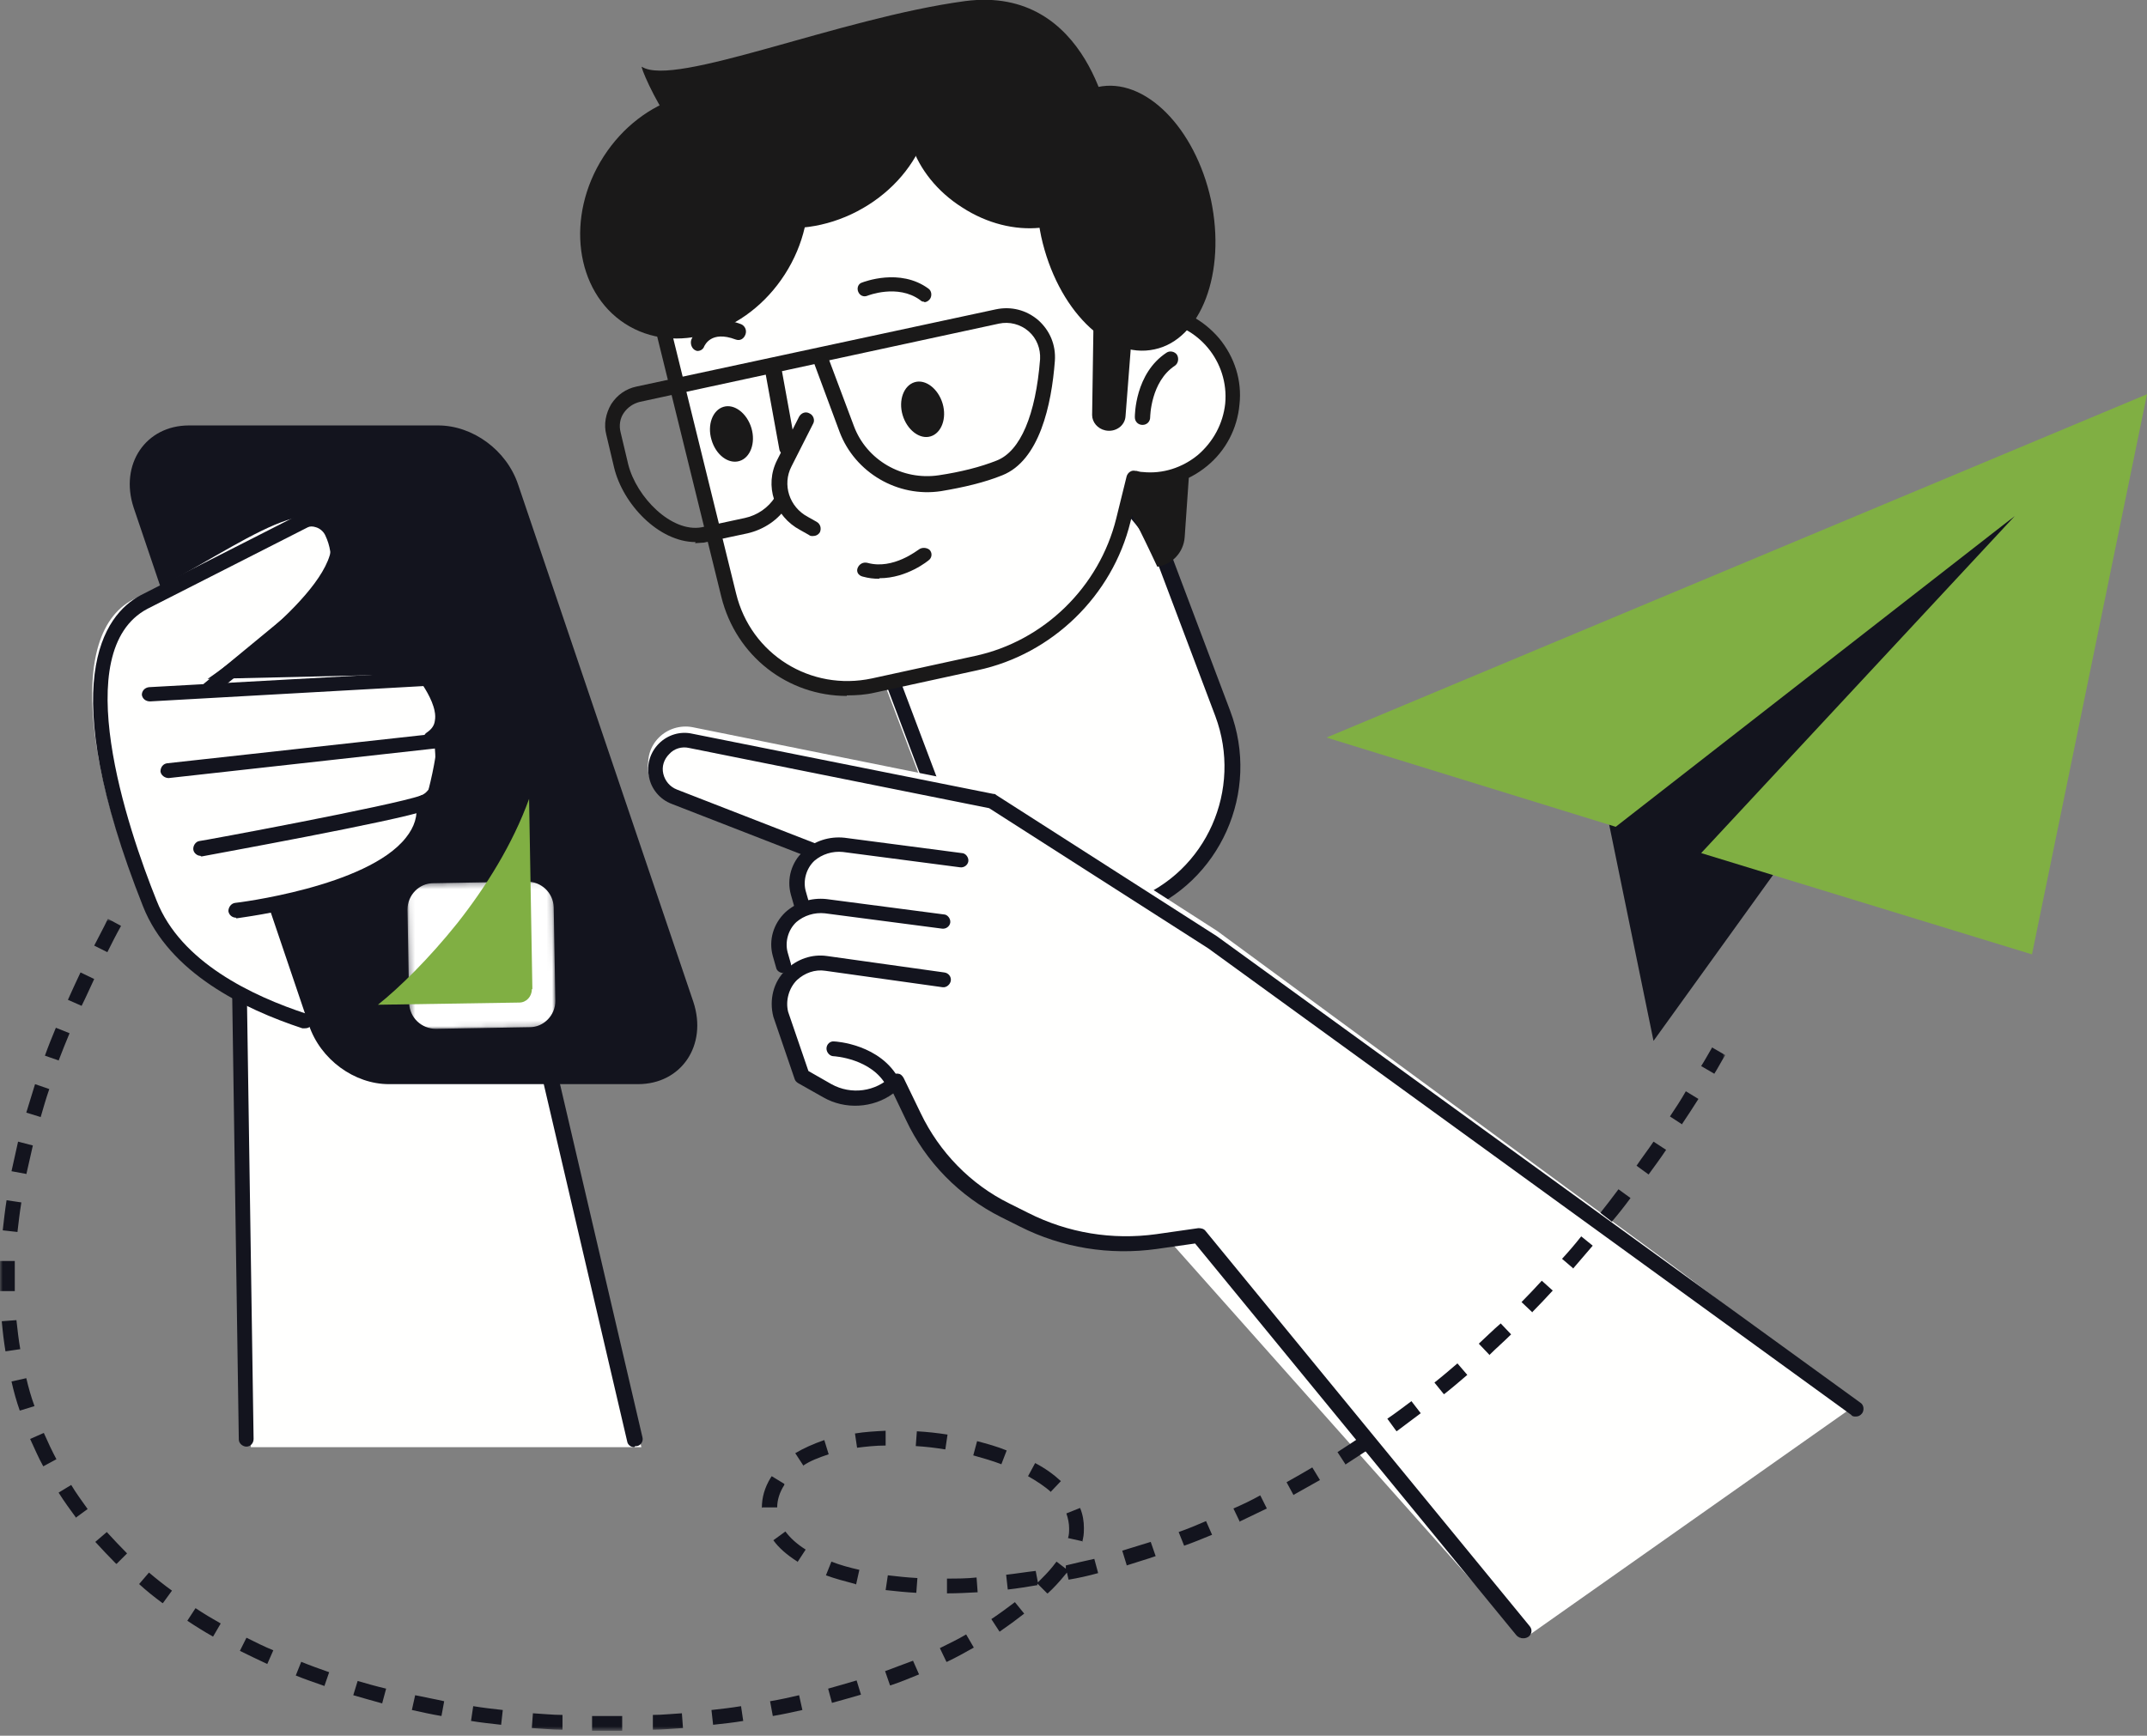 <?xml version="1.0" encoding="UTF-8"?>
<svg id="Layer_1" xmlns="http://www.w3.org/2000/svg" xmlns:xlink="http://www.w3.org/1999/xlink" version="1.1" viewBox="0 0 392 317">
  <rect x="0" y="0" width="392" height="317" fill="#808080" stroke="none"/>
  <!-- Generator: Adobe Illustrator 29.8.2, SVG Export Plug-In . SVG Version: 2.1.1 Build 3)  -->
  <defs>
    <style>
      .st0 {
        mask: url(#mask);
      }

      .st1 {
        fill: #fffffe;
      }

      .st1, .st2, .st3, .st4, .st5 {
        fill-rule: evenodd;
      }

      .st2 {
        fill: #fff;
      }

      .st6 {
        mask: url(#mask-1);
      }

      .st3 {
        fill: #1a1919;
      }

      .st4 {
        fill: #80af43;
      }

      .st5 {
        fill: #13141e;
      }
    </style>
    <mask id="mask" x="0" y="167.8" width="315" height="148.3" maskUnits="userSpaceOnUse">
      <g id="mask-2">
        <polygon id="path-1" class="st2" points="0 167.8 315 167.8 315 316.1 0 316.1 0 167.8"/>
      </g>
    </mask>
    <mask id="mask-1" x="74.3" y="160.9" width="27.1" height="27.1" maskUnits="userSpaceOnUse">
      <g id="mask-4">
        <polygon id="path-3" class="st2" points="74.3 161.4 101 160.9 101.5 187.6 74.8 188 74.3 161.4"/>
      </g>
    </mask>
  </defs>
  <g id="ESCRITORIO">
    <g id="FORMACION-DUAL">
      <g id="Group-8">
        <g id="Group-86">
          <path id="Fill-1" class="st1" d="M206.6,166.9h0c-14.1,5.4-29.9-1.7-35.2-15.9l-10.7-28.2c-5.4-14.2,1.7-30.1,15.8-35.5,14.1-5.4,29.9,1.7,35.2,15.9l10.7,28.2c5.4,14.2-1.7,30.1-15.8,35.5"/>
          <path id="Fill-3" class="st5" d="M187.3,86c-3,0-6.1.5-9.2,1.7-13.3,5.1-19.9,20.1-14.9,33.5l10.6,28.1c2.5,6.5,7.3,11.6,13.5,14.4,6.3,2.8,13.3,3,19.7.6,13.3-5.1,19.9-20.1,14.9-33.5l-10.6-28.1c-3.9-10.3-13.7-16.7-24.1-16.7M197.9,168.7c-4,0-7.9-.8-11.6-2.5-6.9-3.1-12.3-8.8-15-16l-10.6-28.1c-5.6-14.8,1.8-31.4,16.5-37,14.7-5.6,31.2,1.8,36.8,16.6l10.6,28.1c5.6,14.8-1.8,31.4-16.5,37-3.3,1.3-6.7,1.9-10.2,1.9"/>
          <path id="Fill-5" class="st1" d="M145.3,196.8l-3.9-11.5c-.7-2.9,0-5.9,2-8.1,0-.1-.2-.3-.2-.4l-.6-2.2c-.8-3,.1-6.3,2.3-8.5.2-.2.4-.3.6-.5,0,0,0-.1-.1-.2l-.6-2.2c-.7-2.8,0-5.9,2-8l-24.2-9.5c-2.1-.8-3.7-2.7-4.1-4.9-.5-2.2.2-4.5,1.8-6.1,1.6-1.6,3.9-2.3,6.1-1.9l55,11.1c.2,0,.3,0,.5.2l40.3,25.9,83.4,61.3,31.9,24.1c.3.3.6.7.5,1.1,0,.4-.2.8-.6,1.1,0,0,0,0,0,0l-58.6,41.3c-.6.4-1.4.3-1.8-.3l-58.6-71.7-7,1c-8.6,1.2-17.2-.2-25-4.1l-3.4-1.7c-7.6-3.8-13.7-10.1-17.4-17.8l-2.3-4.8c-3.7,2.7-8.7,3-12.8.7l-4.6-2.6c-.3-.2-.5-.4-.6-.7"/>
          <path id="Fill-7" class="st1" d="M156.9,158.9l-35.2-13.7c-1.7-.7-2.9-2.1-3.3-3.9-.8-3.7,2.5-7,6.3-6.3l55.2,11,40.4,25.7,117.7,84.7-181-97.5Z"/>
          <path id="Fill-9" class="st5" d="M338.8,258.7c-.3,0-.6,0-.8-.3l-117.4-85.2-40-25.6-54.8-11c-1.3-.3-2.7.1-3.6,1.1-1,1-1.4,2.3-1.1,3.6.3,1.3,1.2,2.4,2.5,2.9l35.2,13.7c.7.3,1.1,1.1.8,1.8-.3.7-1.1,1-1.8.8l-35.2-13.7c-2.1-.8-3.7-2.7-4.1-4.9-.5-2.2.2-4.5,1.8-6.1s3.9-2.3,6.1-1.8l55,11c.2,0,.3,0,.5.2l40.3,25.8,117.5,85.2c.6.4.7,1.3.3,1.9-.3.4-.7.6-1.1.6"/>
          <path id="Fill-11" class="st1" d="M174.6,157.1l-21-2.9c-2.3-.3-4.6.4-6.2,2.1-1.8,1.8-2.6,4.5-1.9,7l.5,2.1,28.5-8.3Z"/>
          <path id="Fill-13" class="st5" d="M146.3,166.5c-.6,0-1.2-.4-1.3-1l-.6-2.1c-.8-2.9.1-5.9,2.3-8,2-1.8,4.7-2.7,7.5-2.4l21.4,2.8c.7,0,1.3.8,1.2,1.5-.1.7-.8,1.2-1.5,1.1l-21.4-2.8c-1.9-.2-3.8.4-5.2,1.6-1.5,1.4-2.1,3.6-1.6,5.5l.6,2.1c.2.7-.3,1.4-1,1.6-.1,0-.2,0-.3,0"/>
          <path id="Fill-15" class="st1" d="M172.3,168.3l-21-2.9c-2.3-.3-4.6.4-6.2,2.1-1.8,1.8-2.6,4.5-1.9,7l.5,2.1,28.5-8.3Z"/>
          <path id="Fill-17" class="st5" d="M143,177.7c-.6,0-1.2-.4-1.3-1l-.6-2.1c-.8-2.9.1-5.9,2.3-8,2-1.8,4.7-2.7,7.5-2.4l21.4,2.8c.7,0,1.3.8,1.2,1.5-.1.7-.8,1.2-1.5,1.1l-21.4-2.8c-1.9-.2-3.8.4-5.2,1.6-1.5,1.4-2.1,3.6-1.6,5.5l.6,2.1c.2.7-.3,1.4-1,1.6-.1,0-.2,0-.3,0"/>
          <path id="Fill-19" class="st1" d="M171.8,179.6l-21.3-3c-2.3-.3-4.6.5-6.3,2.1-1.9,1.9-2.6,4.6-2,7.1l3.9,11.4,4.6,2.6c4.1,2.3,9.2,1.6,12.6-1.7l3,6.4c3.5,7.4,9.4,13.4,16.7,17.1l3.4,1.7c7.4,3.7,15.9,5.1,24.1,4l7.7-1.1,58.9,71.9-105.3-118.4Z"/>
          <path id="Fill-21" class="st5" d="M278,299.2c-.4,0-.8-.2-1.1-.5l-58.7-71.6-7,1c-8.6,1.2-17.3-.2-25-4.1l-3.4-1.7c-7.6-3.8-13.8-10.1-17.4-17.8l-2.3-4.8c-3.7,2.7-8.8,3-12.8.7l-4.6-2.6c-.3-.2-.5-.4-.6-.7l-3.9-11.4c-.8-3.1,0-6.4,2.3-8.6,2-1.9,4.7-2.9,7.5-2.5l21.4,3c.8.1,1.3.8,1.2,1.5-.1.7-.8,1.3-1.5,1.2l-21.4-3c-1.9-.3-3.8.4-5.2,1.7-1.5,1.5-2.1,3.8-1.6,5.8l3.7,10.8,4.2,2.4c3.6,2,8.1,1.4,11-1.5.3-.3.8-.5,1.2-.4.4,0,.8.4,1,.8l3.1,6.4c3.4,7.1,9.1,13,16.2,16.5l3.4,1.7c7.3,3.7,15.4,5,23.4,3.9l7.7-1.1c.5,0,1,.1,1.3.5l59.2,72.2c.5.6.4,1.4-.2,1.9-.3.2-.6.3-.9.3"/>
          <path id="Fill-23" class="st1" d="M152.1,191.2s8,.3,11.3,5.6l-11.3-5.6Z"/>
          <path id="Fill-25" class="st5" d="M163.1,199.1c-.5,0-.9-.3-1.2-.7-2.7-5.1-9.6-5.5-9.7-5.5-.7,0-1.3-.7-1.3-1.4,0-.8.7-1.4,1.4-1.3.3,0,8.5.5,11.9,7,.4.7.1,1.5-.5,1.9-.2.1-.4.2-.6.2"/>
          <polygon id="Fill-27" class="st1" points="45.8 264.3 43.9 142.8 90.7 151.2 117.1 264.3 45.8 264.3"/>
          <path id="Fill-29" class="st5" d="M115.8,264.3c-.6,0-1.2-.4-1.3-1.1l-26.1-111.8-43.9-7.9,1.8,119.3c0,.8-.6,1.4-1.3,1.4-.7,0-1.4-.6-1.4-1.3l-1.8-121c0-.4.2-.8.5-1.1.3-.3.7-.4,1.1-.3l46.5,8.3c.5,0,1,.5,1.1,1l26.3,112.7c.2.7-.3,1.5-1,1.6-.1,0-.2,0-.3,0"/>
          <path id="Fill-31" class="st5" d="M71,198h45.5c7.9,0,12.7-7.1,10.1-15l-32-94.5c-2.1-6.3-8.3-10.8-14.6-10.8h-45.5c-7.9,0-12.7,7.1-10.1,15l32,94.5c2.1,6.3,8.3,10.8,14.6,10.8"/>
          <path id="Fill-33" class="st1" d="M47.7,167l6.8,18.5s-20.1-2-28.4-21c-8.3-19-15.4-49.1-1-55.4,14.4-6.2,33.9-22.6,35.4-10.4,1.1,9.2-22.6,25.3-22.6,25.3l39.3-.9s3.4,6.9,2.6,13c-.3,2.6-1.1,7-2.6,11.8-2,6.7-10.2,15.2-29.6,18.9"/>
          <path id="Fill-35" class="st5" d="M55.6,187.8c-.1,0-.3,0-.4,0-10.6-3.5-24.3-10.1-29.1-22.3-16.2-40.9-7.2-53.2-.4-56.8l29.3-14.9c1.1-.6,2.4-.6,3.6-.2,1.4.5,2.6,1.6,3.3,3,2.3,5,1.3,10.3-2.4,13.4l-20.5,16.9c-.6.5-1.4.4-1.9-.2-.5-.6-.4-1.5.2-1.9l20.5-16.9c2.7-2.2,3.4-6.3,1.6-10.1-.3-.7-1-1.3-1.7-1.5-.6-.2-1.1-.2-1.5,0l-29.3,14.9c-14.5,7.7-3.7,39.9,1.7,53.3,4.4,11.2,17.4,17.4,27.5,20.7.7.2,1.1,1,.9,1.7-.2.6-.7.9-1.3.9"/>
          <path id="Fill-37" class="st5" d="M78.7,136.1c-.4,0-.9-.2-1.1-.5-.4-.6-.3-1.4.3-1.8.9-.6,1.4-1.3,1.5-2.2.4-2.1-1.2-4.9-2.1-6.3l-49.9,2.8c-.8,0-1.4-.5-1.5-1.2,0-.7.5-1.3,1.3-1.4l50.7-2.8c.5,0,.9.2,1.2.5.2.2,3.7,4.7,3.1,8.8-.3,1.6-1.2,3-2.7,4-.2.2-.5.2-.8.2"/>
          <path id="Fill-39" class="st5" d="M36.6,156.3c-.6,0-1.2-.5-1.3-1.1-.1-.7.4-1.5,1.1-1.6.4,0,35.4-6.5,40.4-8.3,3-1.1,2.8-6.2,2.6-8.6l-48.6,5.4c-.7,0-1.4-.5-1.5-1.2,0-.8.5-1.4,1.2-1.5l49.9-5.5c.7,0,1.3.4,1.5,1.1,0,.4,2.1,10.7-4.1,13-5.2,1.9-39.4,8.1-40.9,8.4,0,0-.2,0-.2,0"/>
          <path id="Fill-41" class="st5" d="M43.1,167.6c-.7,0-1.3-.5-1.4-1.2,0-.7.5-1.4,1.2-1.5.2,0,24.1-2.9,31.2-11.9,1.6-2,2.2-4,1.9-6.3-.1-.7.4-1.4,1.2-1.5.7,0,1.5.4,1.6,1.2.4,3-.4,5.8-2.4,8.3-7.9,10-32.1,12.8-33.1,13,0,0-.1,0-.2,0"/>
          <path id="Fill-43" class="st3" d="M218.5,66.4l-2.2,31.7c-.2,2.8-2.3,5-5,5.4,0,0-6.7-14.4-7.3-13.8-6.2,5.2,14.6-23.3,14.6-23.3"/>
          <path id="Fill-45" class="st1" d="M131.9,37.8l44-22.1,34.1,41.5c.2,0,.3,0,.5,0,8.3.8,14.4,8.3,13.6,16.7-.8,8.4-8.2,14.6-16.5,13.8-.5,0-1-.2-1.5-.2l-1.9,7.7c-3.2,13.2-13.6,23.3-26.7,26.2l-18.7,4.1c-11.7,2.6-23.4-4.8-26.2-16.6l-11.6-47.7c-2.3-9.4,2.2-19.1,10.7-23.4"/>
          <path id="Fill-47" class="st3" d="M176.1,17.7l-43.3,21.5c-8.1,4-12.2,12.9-10.1,21.7l11.7,47.5c2.7,11.1,13.6,17.9,24.8,15.5l18.8-4.1c12.6-2.7,22.7-12.6,25.8-25.1l1.9-7.7c.2-.7.9-1.2,1.6-1h.2c.4.1.7.2,1.1.2,3.7.4,7.3-.8,10.1-3.1,2.8-2.4,4.6-5.7,5-9.4.7-7.6-4.9-14.4-12.5-15.1h-.4c-.4,0-.7-.2-1-.5l-33.6-40.5ZM154.6,127.1c-10.7,0-20.2-7.2-22.9-18.1l-11.7-47.5c-2.5-10,2.3-20.2,11.5-24.8l44.3-22c.6-.3,1.3-.1,1.7.4l33.9,40.8c4.4.4,8.3,2.5,11.2,5.9,2.8,3.4,4.2,7.7,3.7,12.1-.4,4.4-2.5,8.4-5.9,11.2-3.4,2.8-7.7,4.2-12.1,3.7-.1,0-.2,0-.3,0l-1.6,6.5c-3.3,13.5-14.3,24.2-27.9,27.1l-18.8,4.1c-1.7.4-3.4.5-5.1.5h0Z"/>
          <path id="Fill-49" class="st3" d="M114.1,59.1c9.1,5.9,22.2,1.9,29.2-9,7-10.9,5.2-24.6-3.9-30.5-9.1-5.9-22.2-1.9-29.2,9-7,10.9-5.2,24.6,3.9,30.5"/>
          <path id="Fill-51" class="st3" d="M147.5,19.6c7.2-3.8,13.5-8.2,18.4-12.8.9,1,1.7,2.1,2.3,3.4,5,9.7-.2,22.4-11.7,28.4-11.5,6-24.9,2.9-29.9-6.8-.7-1.4-1.2-2.8-1.5-4.3,6.9-1.3,14.7-3.9,22.4-7.9"/>
          <path id="Fill-53" class="st3" d="M172.1,73.7c.8,2.7-.2,5.4-2.2,6-2,.6-4.3-1.2-5.1-3.9-.8-2.7.2-5.4,2.2-6,2-.6,4.3,1.2,5.1,3.9"/>
          <path id="Fill-55" class="st3" d="M168.8,55.1c-.3,0-.5,0-.8-.3-4.1-3-9.6-.8-9.6-.8-.7.3-1.4,0-1.7-.7-.3-.7,0-1.5.7-1.7.3-.1,6.9-2.7,12.1,1.1.6.4.7,1.3.3,1.9-.3.4-.7.6-1.1.6"/>
          <path id="Fill-57" class="st3" d="M137.2,78.2c.8,2.7-.2,5.4-2.2,6-2,.6-4.3-1.1-5.1-3.9-.8-2.7.2-5.4,2.2-6,2-.6,4.3,1.2,5.1,3.9"/>
          <path id="Fill-59" class="st3" d="M127.5,64.1c-.2,0-.3,0-.5-.1-.7-.3-1-1.2-.8-1.9.7-1.9,3.6-5,9.1-2.9.7.3,1.1,1.1.8,1.9-.3.8-1,1.2-1.8.9-4.5-1.7-5.6,1.1-5.7,1.2-.2.6-.7.9-1.3.9"/>
          <path id="Fill-61" class="st3" d="M148.4,97.9c-.2,0-.5,0-.7-.2l-1.6-.9c-4.7-2.5-6.6-8.1-4.2-12.8l4-7.9c.4-.7,1.2-1,1.9-.6.7.3,1,1.2.7,1.8l-4,7.9c-1.7,3.3-.4,7.4,3,9.2l1.6.9c.7.4.9,1.2.6,1.9-.3.5-.8.7-1.3.7"/>
          <path id="Fill-63" class="st3" d="M160.5,105.7c-1,0-1.9-.1-3-.4-.8-.2-1.2-.9-.9-1.6s1-1.1,1.8-.9c4.7,1.3,9.2-2.4,9.3-2.4.6-.5,1.5-.4,2,0,.5.5.5,1.3,0,1.8-.2.2-4.1,3.4-9.1,3.4"/>
          <path id="Fill-65" class="st3" d="M151.4,65.8l4.5,12c2.3,6.2,8.8,10,15.5,9,4-.6,7.6-1.5,10.6-2.7,4.3-1.7,7.1-8.3,7.9-18.5.1-1.9-.6-3.8-2.1-5.1-1.5-1.3-3.5-1.8-5.4-1.4l-31,6.7ZM127,99c-6.7,0-13.3-6.9-14.9-13.7l-1.4-5.9c-.5-1.9-.1-3.9.9-5.6,1.1-1.7,2.7-2.8,4.6-3.2l65.6-14.1c2.8-.6,5.6.1,7.8,2,2.1,1.9,3.2,4.5,3,7.4-.6,8-2.8,18.2-9.6,20.9-3.2,1.3-7,2.2-11.2,2.9-7.9,1.2-15.7-3.4-18.5-10.8l-4.6-12.4-31.9,6.9c-1.2.3-2.2,1-2.9,2-.7,1-.9,2.3-.6,3.5l1.4,5.9c1.5,6,7.9,12.5,13.4,11.5l7.9-1.7c2.3-.5,4.3-1.9,5.5-3.8.4-.6,1.3-.8,1.9-.4.6.4.8,1.3.4,1.9-1.6,2.6-4.3,4.4-7.3,5.1l-8,1.7c-.5,0-1.1.1-1.6.1h0Z"/>
          <path id="Fill-67" class="st3" d="M143.8,83.2c-.7,0-1.4-.5-1.5-1.1l-2.6-14.3c-.1-.7.4-1.4,1.3-1.5.8-.1,1.6.4,1.7,1.1l2.6,14.3c.1.7-.4,1.4-1.3,1.5,0,0-.2,0-.2,0"/>
          <path id="Fill-69" class="st3" d="M190.1,43.2c2.9,13.2,12.1,22.5,20.7,20.6,8.5-1.8,13.1-14,10.3-27.3-2.9-13.2-12.1-22.5-20.7-20.6-8.5,1.8-13.1,14-10.3,27.3"/>
          <path id="Fill-71" class="st3" d="M175.7,37.9c9.1,5.9,20.3,4.8,25-2.5,4.7-7.2,1.1-17.9-8.1-23.7-9.1-5.9-20.3-4.8-25,2.5-4.7,7.2-1.1,17.9,8.1,23.7"/>
          <path id="Fill-73" class="st3" d="M202.8,23.7S199.1-2.8,176.2.2c-23,3.1-53,15.8-59,12-.7-.5,9.2,23.5,21.8,21.4,12.6-2.1,48.5-18.3,63.8-9.9"/>
          <path id="Fill-75" class="st3" d="M199.7,55.6l-.3,20.2c0,1.3,1,2.5,2.4,2.8,1.8.4,3.6-.8,3.7-2.6l1.8-23.2-7.5,2.8Z"/>
          <path id="Fill-77" class="st3" d="M208.6,77.6h0c-.8,0-1.4-.6-1.4-1.4,0-.3,0-8,5.8-11.8.6-.4,1.5-.2,1.9.4.4.7.2,1.6-.4,2-4.4,2.9-4.5,9.3-4.5,9.4,0,.8-.6,1.4-1.4,1.4"/>
          <polygon id="Fill-79" class="st5" points="292.9 146.2 301.9 190.1 374 90 292.9 146.2"/>
          <polygon id="Fill-81" class="st4" points="242.2 134.7 295 151 367.9 94.2 310.6 155.8 371 174.3 392 72 242.2 134.7"/>
          <g id="Group-85">
            <g class="st0">
              <path id="Fill-83" class="st5" d="M19.6,173.9l-2.4-1.2c.8-1.6,1.7-3.2,2.5-4.9l2.4,1.3c-.9,1.6-1.7,3.2-2.5,4.8h0ZM14.9,183.7l-2.5-1.1c.7-1.6,1.5-3.3,2.3-5l2.5,1.2c-.8,1.7-1.5,3.3-2.3,4.9h0ZM10.8,193.7l-2.6-.9c.6-1.7,1.3-3.4,2-5.1l2.5,1c-.7,1.7-1.4,3.4-2,5h0ZM313,196.1l-2.4-1.4c.7-1.1,1.3-2.2,2-3.4l2.4,1.4c-.7,1.1-1.3,2.3-2,3.4h0ZM7.4,204l-2.6-.8c.5-1.7,1.1-3.5,1.6-5.2l2.6.9c-.6,1.7-1.1,3.5-1.6,5.2h0ZM307.2,205.4l-2.3-1.5c1-1.5,2-3,2.9-4.6l2.3,1.4c-1,1.6-2,3.1-3,4.6h0ZM4.8,214.4l-2.7-.5c.4-1.8.8-3.6,1.2-5.4l2.7.7c-.4,1.8-.8,3.5-1.2,5.3h0ZM301,214.5l-2.2-1.6c1-1.5,2.1-2.9,3.1-4.4l2.3,1.5c-1,1.5-2.1,3-3.2,4.5h0ZM294.4,223.2l-2.2-1.7c1.1-1.4,2.2-2.8,3.3-4.3l2.2,1.6c-1.1,1.5-2.2,2.9-3.4,4.3h0ZM3.2,225l-2.7-.3c.2-1.8.4-3.6.7-5.5l2.7.4c-.3,1.8-.5,3.6-.7,5.3h0ZM287.3,231.7l-2.1-1.8c1.2-1.3,2.4-2.7,3.5-4.1l2.1,1.7c-1.2,1.4-2.4,2.8-3.6,4.2h0ZM0,235.8c0-.6,0-1.3,0-1.9,0-1.2,0-2.4,0-3.6h2.7c0,1.3,0,2.5,0,3.6s0,1.2,0,1.9H0ZM279.8,239.7l-2-1.9c1.3-1.3,2.5-2.6,3.7-3.9l2,1.8c-1.3,1.4-2.5,2.7-3.8,4h0ZM1,246.8c-.3-1.8-.5-3.6-.7-5.5l2.7-.2c.2,1.8.4,3.6.7,5.3l-2.7.4ZM271.9,247.4l-1.9-2c1.3-1.2,2.6-2.5,4-3.7l1.9,2c-1.3,1.3-2.7,2.5-4,3.8h0ZM263.6,254.6l-1.7-2.1c1.4-1.1,2.8-2.3,4.2-3.5l1.8,2.1c-1.4,1.2-2.8,2.4-4.2,3.5h0ZM3.6,257.6c-.6-1.7-1.1-3.5-1.5-5.3l2.7-.6c.4,1.7.9,3.5,1.5,5.1l-2.6.8ZM254.9,261.3l-1.6-2.2c1.5-1,2.9-2.1,4.4-3.2l1.7,2.2c-1.5,1.1-2.9,2.2-4.4,3.3h0ZM156.5,264.5l-.4-2.7c1.8-.3,3.7-.4,5.6-.5v2.7c-1.8,0-3.6.2-5.2.4h0ZM172.5,264.7c-1.8-.3-3.6-.5-5.3-.6l.2-2.7c1.8.1,3.7.3,5.6.6l-.4,2.7ZM182.8,267.4c-1.6-.6-3.3-1.1-5.1-1.6l.7-2.6c1.9.5,3.7,1,5.4,1.7l-1,2.6ZM245.7,267.5l-1.5-2.3c1.5-1,3-1.9,4.5-3l1.5,2.3c-1.5,1-3.1,2-4.6,3h0ZM146.7,267.7l-1.5-2.3c1.5-.9,3.3-1.7,5.3-2.4l.8,2.6c-1.8.6-3.4,1.2-4.7,2.1h0ZM7.9,267.8c-.9-1.6-1.6-3.3-2.4-5l2.5-1.1c.7,1.6,1.5,3.3,2.3,4.8l-2.4,1.3ZM191.9,272.5c-1.1-1-2.6-2-4.2-2.9l1.3-2.4c1.9,1,3.4,2.1,4.7,3.3l-1.9,2ZM236.2,273.1l-1.3-2.4c1.6-.9,3.2-1.8,4.7-2.7l1.4,2.3c-1.6.9-3.2,1.8-4.8,2.7h0ZM139.1,275.4c0-1.9.5-3.7,1.6-5.5l.2-.3,2.3,1.4v.2c-.9,1.4-1.3,2.8-1.3,4.1h-2.7ZM13.9,277.2c-1.1-1.5-2.2-3-3.2-4.6l2.3-1.4c.9,1.5,2,3,3,4.4l-2.2,1.6ZM226.4,278l-1.2-2.5c1.6-.7,3.3-1.5,4.9-2.4l1.2,2.4c-1.7.8-3.3,1.6-5,2.4h0ZM197.7,281.5l-2.7-.6c.2-.6.2-1.2.2-1.8,0-.9-.2-1.8-.5-2.7l2.5-1c.5,1.2.7,2.4.7,3.7s-.1,1.6-.3,2.5h0ZM216.2,282.3l-1-2.5c1.7-.6,3.4-1.3,5-2l1.1,2.5c-1.7.7-3.4,1.4-5.1,2h0ZM145.6,285.2c-1.9-1.2-3.4-2.5-4.4-3.9l2.2-1.6c.9,1.2,2.1,2.3,3.7,3.3l-1.5,2.3ZM21.2,285.6c-1.3-1.3-2.6-2.7-3.8-4l2.1-1.8c1.2,1.3,2.4,2.6,3.7,3.9l-1.9,1.9ZM205.7,285.8l-.8-2.6c1.7-.5,3.5-1.1,5.2-1.6l.9,2.6c-1.7.6-3.5,1.1-5.3,1.7h0ZM156.2,289.3c-1.9-.5-3.8-1-5.4-1.6l1-2.5c1.5.6,3.3,1.1,5.1,1.5l-.6,2.7ZM167.3,290.9c-1.9-.1-3.8-.3-5.6-.5l.4-2.7c1.7.2,3.5.4,5.4.5l-.2,2.7ZM172.9,291v-2.7c1.7,0,3.6,0,5.4-.2l.2,2.7c-1.9.1-3.7.2-5.6.2h0ZM191.2,291l-1.8-1.8v.3c-1.8.3-3.6.6-5.4.8l-.3-2.7c1.8-.2,3.6-.5,5.4-.7l.4,2.1c1-1,1.9-1.9,2.7-2.9.2-.3.5-.6.7-.9l1.7,1.3v-.6c1.6-.4,3.4-.8,5.2-1.2l.7,2.6c-1.8.5-3.6.9-5.4,1.2l-.3-1.3c-.2.2-.3.4-.5.6-.9,1.1-1.9,2.2-3,3.2h0ZM29.7,292.8c-1.5-1.1-3-2.3-4.3-3.5l1.8-2.1c1.3,1.1,2.8,2.3,4.2,3.3l-1.6,2.2ZM182.5,298l-1.5-2.3c1.5-1,3-2.1,4.3-3.1l1.7,2.1c-1.4,1.1-2.9,2.2-4.5,3.3h0ZM38.9,298.9c-1.6-.9-3.2-1.9-4.7-2.9l1.5-2.3c1.5,1,3,1.9,4.6,2.8l-1.4,2.4ZM172.8,303.5l-1.2-2.5c1.6-.8,3.3-1.6,4.8-2.5l1.4,2.4c-1.6.9-3.2,1.8-4.9,2.6h0ZM48.8,303.9c-1.7-.8-3.4-1.6-5-2.4l1.2-2.4c1.6.8,3.2,1.6,4.9,2.3l-1.1,2.5ZM162.5,307.8l-.9-2.6c1.7-.6,3.4-1.3,5.1-1.9l1.1,2.5c-1.7.7-3.4,1.4-5.2,2h0ZM59.2,307.9c-1.7-.6-3.5-1.2-5.2-1.9l1-2.5c1.7.7,3.4,1.3,5.1,1.9l-.9,2.6ZM151.9,311l-.7-2.6c1.8-.5,3.5-1,5.2-1.5l.8,2.6c-1.7.5-3.5,1-5.3,1.5h0ZM69.8,311.1c-1.8-.5-3.6-1-5.3-1.5l.8-2.6c1.7.5,3.5,1,5.2,1.4l-.7,2.6ZM141.1,313.4l-.5-2.7c1.8-.3,3.6-.7,5.3-1.1l.6,2.7c-1.8.4-3.6.8-5.4,1.1h0ZM80.6,313.4c-1.8-.3-3.6-.7-5.4-1.1l.6-2.7c1.8.4,3.6.7,5.3,1.1l-.5,2.7ZM130.2,315l-.3-2.7c1.8-.2,3.6-.4,5.4-.7l.4,2.7c-1.8.3-3.6.5-5.5.7h0ZM91.5,315c-1.8-.2-3.7-.4-5.5-.7l.4-2.7c1.8.3,3.6.5,5.4.7l-.3,2.7ZM119.2,315.9v-2.7c1.7,0,3.5-.2,5.3-.3l.2,2.7c-1.8.1-3.7.3-5.5.3h0ZM102.6,315.9c-1.8,0-3.7-.2-5.5-.3l.2-2.7c1.8.1,3.6.3,5.4.3v2.7ZM110.8,316.1c-.9,0-1.8,0-2.7,0v-2.7c1.9,0,3.7,0,5.5,0v2.7c-.9,0-1.8,0-2.8,0h0Z"/>
            </g>
          </g>
        </g>
        <g id="Group-6">
          <g id="Group-3">
            <g class="st6">
              <path id="Fill-12" data-name="Fill-1" class="st2" d="M96.7,187.6l-17.1.3c-2.6,0-4.8-2-4.9-4.7l-.3-17.1c0-2.6,2.1-4.8,4.7-4.8l17.1-.3c2.6,0,4.8,2,4.9,4.7l.3,17.1c0,2.6-2.1,4.8-4.7,4.8"/>
            </g>
          </g>
          <path id="Fill-4" class="st4" d="M97.1,180.7c0,1.3-1,2.4-2.3,2.4l-25.8.4c3.9-3.1,9.3-8.4,14.5-14.9,5.2-6.6,10.1-14.4,13.1-22.7l.6,34.7Z"/>
        </g>
      </g>
    </g>
  </g>
</svg>